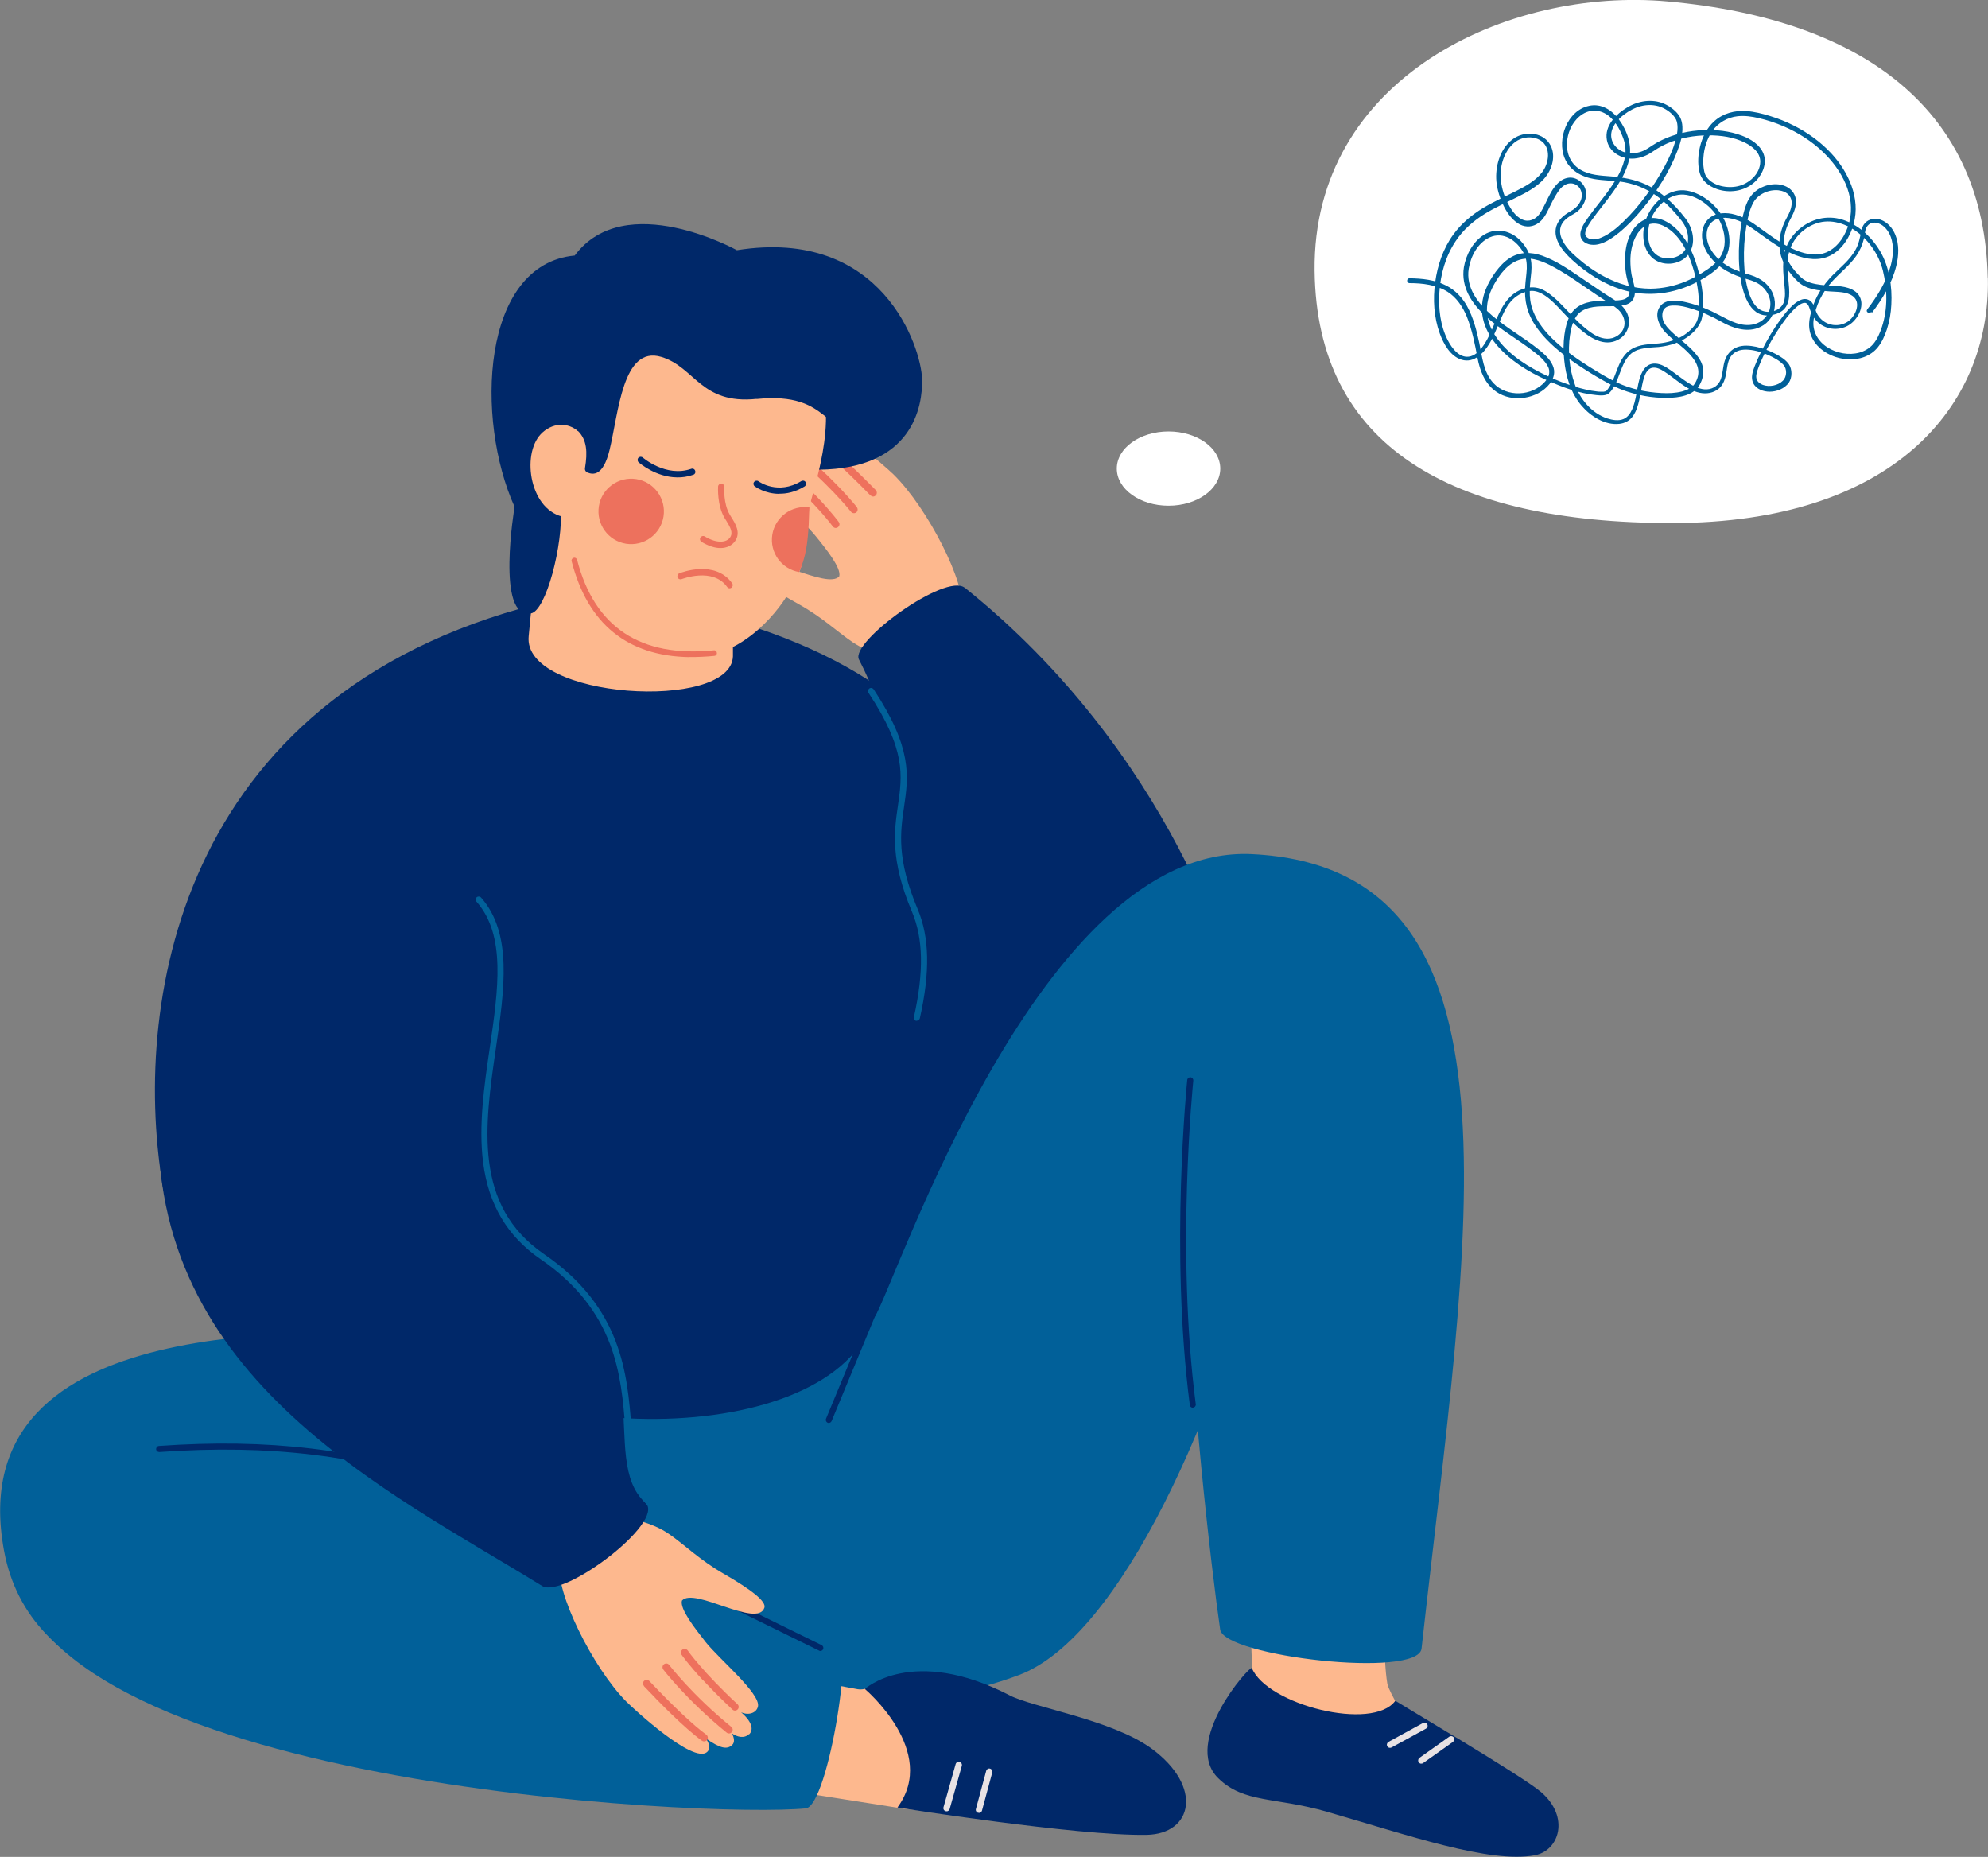 <?xml version="1.0" encoding="UTF-8"?> <svg xmlns="http://www.w3.org/2000/svg" id="man" version="1.1" viewBox="0 0 1606 1499.9"><rect x="0" y="0" width="1606" height="1499.9" fill="#808080" stroke="none"/><defs><style> .st0 { fill: #ed715d; } .st1 { fill: #016099; } .st2 { fill: #fdb88e; } .st3 { fill: #012869; } .st4 { fill: #fff; } .st5 { fill: #ee715d; } .st6 { fill: #e8e2e4; } .st7 { fill: #002869; } </style></defs><g><path class="st7" d="M131,955.1c-24-149,15.5-401.5,317.5-470.7,40-9.2,98.6,5.1,98.6,5.1,302,67.3,259,251.9,307.9,370.4,44.9,108.8-176.8,276.9-183.1,276.9-194.1,103.5-326.2,8.4-347.2-74.5-37,9.9-176.1,2.4-193.8-107.2Z"></path><path class="st2" d="M440.3,377.3l-13.2,136.5c-5.4,50.9,163.4,61.1,165,16.4v-79.7l-151.7-73.3Z"></path><g><path class="st2" d="M622,358.3c-3.2,3-3.3,9.2,6.8,17.7-6.1-2.7-12.4-.3-13.5,4.8-2.3,10.3,32,37.9,43.1,51.6,9.3,11.4,21.3,26.4,19.6,33.1-9.8,11.4-61.2-21.7-66.7-4.8-1.7,5.1,10.7,14.4,33.7,27.2,19.3,10.7,31.2,22.3,43.9,30.9,14.6,9.8,32.9,13,44.6,13.5,19.1.8,39.5-14.6,43.6-39,3.7-21.7-27.7-83-55.3-110.1-6.3-6.1-54.9-49.5-65.9-39.8-2.4,2.2-2.7,5.9,1.1,11.1-11.6-7.8-17.2-9-21.4-5-2.1,2-1.7,5.6.3,9.3-4.6-2.8-9.9-4.2-13.9-.3Z"></path><path class="st5" d="M659.9,401.2c12,12.6,17.4,20.1,17.7,20.5,1,1.3.6,3.2-.7,4.2-1.3,1-3.2.7-4.2-.7-.1-.2-12.2-16.9-40.8-42.8-1.2-1.1-1.3-3-.2-4.2,1.1-1.2,3-1.3,4.2-.2,9.9,8.9,17.8,16.8,24,23.2Z"></path><path class="st5" d="M678.5,394.2c8.8,9.2,13.6,15.3,13.7,15.5,1,1.3.8,3.2-.5,4.2-1.3,1-3.2.8-4.2-.5-.2-.2-19.2-24.2-50.9-49.2-1.3-1-1.5-2.9-.5-4.2,1-1.3,2.9-1.5,4.2-.5,16.3,12.8,29.3,25.4,38.2,34.7Z"></path><path class="st5" d="M707.5,396c0,0,.1.1.2.2,1,1.2.8,3.1-.4,4.1-2.1,1.9-4.1-.1-4.9-.9-18.9-19.4-35.7-34.7-46-41.9-1.4-.9-1.7-2.8-.7-4.2.9-1.4,2.8-1.7,4.2-.7,14.5,10.2,35.6,31.1,46.9,42.6.3.3.5.5.6.6,0,0,0,0,.1.1Z"></path><path class="st7" d="M779.4,474.7c165,132.3,220.5,310.5,223.2,350.6,6.5,97.3-156.1,254.4-275.8,184.5-164.2-95.8,23.3-172.6-9.6-281.8-28-93.2,24.4-103-23.3-195.3-7.3-14.2,70-70.4,85.5-57.9Z"></path><path class="st1" d="M740.5,824.6c-.1,0-.2,0-.3,0-1.3-.3-2.2-1.6-1.9-3,8.1-36.4,7.6-63.5-1.6-85.2-17.7-41.9-14.3-65.2-11.3-85.7,3.5-24.2,6.6-45.1-23.8-91.1-.8-1.2-.4-2.7.7-3.5,1.2-.8,2.7-.4,3.5.7,31.4,47.6,28.1,70.4,24.6,94.5-3.1,20.9-6.2,42.4,10.9,83,9.6,22.7,10.2,50.8,1.8,88.2-.3,1.2-1.4,2.1-2.7,1.9Z"></path></g><path class="st7" d="M464.3,206.4c40.6-54.4,131-4.3,131-4.3,117.8-18.8,148.9,78.9,149.6,104.1.6,22.1-7.7,72.4-83.3,73.2-30.3.3-21.9,1.4-57.4-2.7-16.7-1.9-127,21.8-151.2,32.7,2.2,30.7-12.1,84.5-24.2,86.1-28.5,5-13.1-86.1-13.1-86.1-31.8-70.3-27.3-196,48.7-203Z"></path><g><path class="st2" d="M653.9,409.9c-.4,5.6-2.6,39.4-8.2,52.2-2.1,5-4.8,10.1-7.9,15.7-11,19.7-43.4,57.5-84.7,52.1-43.4-5.7-85.6-47.4-90.7-111.8-31.2,1.2-41.4-43.7-28.2-64,6-9.3,20.3-16.2,32.9-5.8-1.4-21.2-9.8-25.2-7.2-33.6,41-132.9,181.4-34,199.6-15.8,20,40.2-4.8,101-5.4,110.9Z"></path><path class="st0" d="M536,417.3c-2.3,14.4-15.9,24.2-30.3,21.9-14.4-2.3-24.2-15.9-21.9-30.3,2.3-14.4,15.9-24.2,30.3-21.9,14.4,2.3,24.2,15.9,21.9,30.3Z"></path><path class="st0" d="M653.9,409.9c-.4,5.6-.4,10.7-.6,13.9-.9,15-2.1,25.4-7.7,38.3-14.3-2.4-24-15.9-21.7-30.2,2.3-14.3,15.7-24.1,29.9-22Z"></path><path class="st7" d="M611.2,322.3c61.8-6.3,52.6,32.5,90.8,25.3,31.3-5.8-10.8-90.6-51.2-79.4-46.3,12.9-115.6-130.7-208.3,30.3-11.5,20,7.8,33.4,24.3,49.5,7.4,7.2,7.9,17.3,5.8,30-.3,1.6.5,3.1,2,3.7,4.5,1.8,12.6,3.1,17.8-18.1,7.3-29.6,10.4-84.7,41.8-75.3,27.4,8.2,31.8,38.6,77,33.9Z"></path><path class="st7" d="M546.9,385.6c-17.2-.2-30.3-11.6-31-12.2-1-.9-1.1-2.5-.2-3.6.9-1,2.5-1.1,3.6-.2.2.2,18.8,16.2,39.1,9.1,1.3-.5,2.8.2,3.2,1.6.5,1.3-.2,2.8-1.6,3.2-4.5,1.6-8.9,2.2-13.1,2.1Z"></path><path class="st7" d="M629.3,398.9c-11.4-.1-19.1-5.7-19.6-6.1-1.1-.8-1.4-2.4-.5-3.5.8-1.1,2.4-1.4,3.5-.6.6.5,15.9,11.3,34.6-.1,1.2-.7,2.8-.4,3.5.8.7,1.2.4,2.7-.8,3.5-7.5,4.6-14.6,6-20.6,5.9Z"></path><path class="st0" d="M581.9,442.7c-4.2,0-9.3-1.5-15.2-5-1.2-.7-1.6-2.3-.9-3.5.7-1.2,2.3-1.6,3.5-.9,10.3,6.2,17.8,4.8,20.5.8,2.6-3.8.3-8-3.2-13.7l-1.3-2.1c-6.1-10.3-5.2-24.7-5.2-25.3.1-1.4,1.3-2.4,2.7-2.3,1.4,0,2.4,1.3,2.3,2.7,0,.1-.9,13.5,4.5,22.4l1.2,2c3.3,5.2,7.8,12.4,3.1,19.2-2.2,3.2-6.3,5.8-12.1,5.7Z"></path><path class="st0" d="M589.3,475.2c-.7,0-1.4-.4-1.9-1.1-11.5-16.1-36.4-6.4-36.7-6.3-1.3.5-2.8-.1-3.3-1.4-.5-1.3.1-2.8,1.4-3.3,1.2-.5,28.9-11.3,42.7,8.1.8,1.1.5,2.7-.6,3.5-.5.4-1.1.5-1.6.5Z"></path><path class="st0" d="M556.8,530.7c6.5.1,13.2-.2,20.3-.9,1.3-.1,2.2-1.2,2-2.5-.1-1.3-1.2-2.2-2.5-2-59.2,6-96.3-18.6-110.4-73.1-.3-1.2-1.5-2-2.8-1.6-1.2.3-2,1.6-1.6,2.8,13,50.5,44.9,76.5,95,77.4Z"></path></g><g><g><path class="st2" d="M1006.1,1181.2l7.2,223.1,195.9,27.1-82.3-57.8s-5.6-10.2-6.1-13.3c-7.6-43.5,5.1-186.3,5.1-186.3l-119.7,7.2Z"></path><path class="st3" d="M1011.3,1347.4c-1.6-2.3-56.8,60.1-27.1,89,20.8,20.3,46,15,88,27.1,66.1,19.1,131.3,41.8,167.6,35.1,19.9-3.7,28.6-30.9,5.1-51.1-15.6-13.4-117.4-73-117.6-73.8-18.2,25.2-104,3.3-116-26.4Z"></path><path class="st6" d="M1122.7,1411.8c-.8,0-1.6-.5-2-1.3-.7-1.2-.2-2.8,1-3.5l27.8-15.2c1.2-.7,2.8-.2,3.5,1,.7,1.2.2,2.8-1,3.5l-27.8,15.2c-.5.3-1,.3-1.4.3Z"></path><path class="st6" d="M1148,1424.6c-.7,0-1.4-.4-1.9-1.1-.8-1.2-.5-2.7.6-3.6l24.1-17.1c1.2-.8,2.7-.5,3.6.6.8,1.2.5,2.7-.6,3.6l-24.1,17.1c-.5.4-1.1.5-1.7.5Z"></path></g><path class="st1" d="M706.3,1064.5c18.4-29.7,133.7-382.9,305-374.6,230.3,11.3,174.4,304.9,137.1,641.7-2.7,24.5-159.5,6.5-162.7-15.4-14.3-98.2-70.6-606.9,40.6-340.2-40.6,165.2-121.2,346.3-203.1,377-114.4,42.9-187-3.1-223.8-24.6-10.5-1.7,89-235.2,106.8-264Z"></path><path class="st7" d="M963.6,1137.1c-1.2,0-2.3-.9-2.4-2.1-16.2-124.7-2.2-261.2-2.1-262.6.1-1.3,1.3-2.3,2.7-2.2,1.3.1,2.3,1.3,2.2,2.7-.1,1.4-14.1,137.3,2,261.4.2,1.3-.8,2.6-2.1,2.7-.1,0-.2,0-.3,0Z"></path><path class="st1" d="M317.1,1072.8c84.8,98.2,355,100.2,388.8-8.3,65.9-83,81.6,259.9-96.8,284.5-89,12.3-565.3,121.6-605.8-96.2-37.4-200.7,266.1-170.9,313.9-180Z"></path><g><path class="st2" d="M725.8,1460.4c36.7,5.9,232.7,6.4,186.3-28.2-14.8-11-25.7-19.9-68.3-35-18.3-6.5-132.8-41.6-138.8-36.3-3.3,2.9-7.7,4.2-12,3.6l-60-11.1-21.5,88.9,114.2,18Z"></path><path class="st7" d="M926.3,1482.1c37.2-.7,45.9-38.8,4.1-69.6-31.7-23.3-95.9-33.3-114.6-43-78.8-40.7-117.1-5.2-117.1-5.2,0,0,59.8,50.3,26.3,95.7,0,0,145.3,23.1,201.3,22.1Z"></path><path class="st6" d="M764.7,1463c-.2,0-.5,0-.7,0-1.4-.4-2.2-1.8-1.8-3.2l9.8-34.8c.4-1.4,1.8-2.2,3.2-1.8,1.4.4,2.2,1.8,1.8,3.2l-9.8,34.8c-.3,1.1-1.3,1.9-2.5,1.9Z"></path><path class="st6" d="M790.9,1464.3c-.2,0-.4,0-.7,0-1.4-.4-2.2-1.8-1.8-3.1l8.3-30.8c.4-1.4,1.8-2.2,3.1-1.8,1.4.4,2.2,1.8,1.8,3.1l-8.3,30.8c-.3,1.1-1.3,1.9-2.5,1.9Z"></path></g><path class="st1" d="M675.4,1314.1s-170.9-91.2-340.4-123.8c-183.9-35.4-337.4-73.1-326.3,67.1,14.6,184.9,563.4,211.3,642.5,203.3,18.1-3.1,40.8-143.4,24.3-146.7Z"></path><path class="st7" d="M669.5,1149.4c-.3,0-.6,0-.9-.2-1.2-.5-1.8-1.9-1.3-3.2l59.8-144.3c.5-1.2,1.9-1.8,3.2-1.3,1.2.5,1.8,1.9,1.3,3.2l-59.8,144.3c-.4.9-1.3,1.5-2.3,1.5Z"></path><path class="st7" d="M662.8,1333.6c-.4,0-.7,0-1.1-.3-8.5-4.2-16.9-8.3-25.1-12.3-224.5-110.5-326.9-160.9-507.9-148.1-1.4,0-2.5-.9-2.6-2.3,0-1.3.9-2.5,2.3-2.6,88-6.2,159.9,2.3,240.3,28.5,77,25.1,158,64.9,270,120.1,8.2,4,16.6,8.2,25.1,12.3,1.2.6,1.7,2.1,1.1,3.3-.4.9-1.3,1.4-2.2,1.4Z"></path></g><g><path class="st2" d="M605.2,1400.9c3.2-3,3.5-9.2-6.5-17.8,6.1,2.8,12.4.5,13.6-4.6,2.5-10.3-31.4-38.4-42.3-52.2-9.1-11.6-20.9-26.7-19.1-33.4,10-11.2,60.8,22.6,66.6,5.8,1.8-5.1-10.5-14.6-33.2-27.7-19.1-11-30.8-22.8-43.4-31.6-14.4-10-32.7-13.5-44.4-14.2-19.1-1.1-39.7,14-44.2,38.3-4,21.7,26.4,83.4,53.6,110.9,6.2,6.2,54.1,50.4,65.2,40.9,2.5-2.1,2.8-5.8-.9-11.1,11.5,8,17,9.3,21.3,5.3,2.1-2,1.8-5.6-.2-9.3,4.5,2.9,9.8,4.3,13.9.5Z"></path><path class="st5" d="M568,1357.4c-11.8-12.8-17.1-20.3-17.4-20.8-.9-1.4-.6-3.2.8-4.2,1.4-.9,3.2-.6,4.2.8.1.2,11.9,17.1,40.2,43.4,1.2,1.1,1.3,3,.1,4.2-1.1,1.2-3,1.3-4.2.1-9.7-9.1-17.5-17-23.6-23.6Z"></path><path class="st5" d="M549.3,1364.2c-8.7-9.4-13.4-15.5-13.5-15.7-1-1.3-.7-3.2.6-4.2,1.3-1,3.2-.8,4.2.6.2.2,18.8,24.5,50.2,50,1.3,1,1.5,2.9.4,4.2-1,1.3-2.9,1.5-4.2.4-16.1-13.1-28.9-25.8-37.7-35.3Z"></path><path class="st5" d="M520.3,1361.9c0,0-.1-.1-.2-.2-1-1.3-.8-3.1.4-4.1,2.2-1.9,4.1.2,4.8,1,18.6,19.7,35.1,35.2,45.3,42.6,1.3,1,1.6,2.8.7,4.2-1,1.3-2.8,1.6-4.2.7-14.4-10.4-35.1-31.6-46.2-43.4-.3-.3-.5-.5-.6-.6,0,0,0,0-.1-.1Z"></path></g><path class="st7" d="M438,1281.1c-125.2-77.4-325.8-171.6-309-394,12.2-161.2,221-201.8,257.7-160.4,57.2,64.4-52,217.5,51.4,288.4,100.6,69,43.6,162.9,83.3,198.8,16.8,15.2-66.3,77.8-83.4,67.2Z"></path><path class="st1" d="M526.7,1218.4c-.6,0-1.2-.2-1.7-.6-16-14.4-17.8-37.7-19.9-64.6-3.3-42-7.4-94.2-68.4-136.1-26.8-18.4-42-43.9-46.4-77.9-3.8-29.7.8-62,5.4-93.1,6.8-46.7,13.2-90.7-10.8-117.8-.9-1-.8-2.6.2-3.5,1-.9,2.6-.8,3.5.2,25.5,28.8,19,74,12,121.8-9.1,62.4-18.4,126.9,38.9,166.2,63,43.2,67.2,96.7,70.6,139.8,2,25.8,3.8,48.2,18.3,61.3,1,.9,1.1,2.5.2,3.5-.5.5-1.2.8-1.9.8Z"></path></g><g><path class="st4" d="M1605.9,224.7c2.1,103.3-76.6,197.8-255.3,197.8s-286.9-62.2-288.6-203.7c-1.8-155.4,155.5-229.5,285.5-217.6,161.4,14.7,255.7,90.3,258.3,223.5Z"></path><ellipse class="st4" cx="944" cy="378.5" rx="41.8" ry="30"></ellipse></g><path class="st1" d="M1512.2,252.7c8.6-11.3,16.3-24,19.7-37.9,2-8.2,2.5-17.2-.8-25.2-2.2-5.4-6.3-10.1-11.8-12.1-4.4-1.5-9.5-.8-12.7,2.7-1.7,2-2.8,4.4-3.2,7-.8,5.1-1.9,10-4.4,14.5-4.5,8.2-11.9,14-18.4,20.5-8.1,8.2-14.1,17.6-17.2,28.7-1.5,5.4-2.6,10.9-1.4,16.5.9,4.4,3.2,8.5,6.2,11.8,11.9,13,37,16,48.8,1.3,3.4-4.2,5.6-9.4,7.3-14.4,2.1-6.4,3.3-13.2,3.6-20,.8-14.5-1.6-30.4-9-43.1-6.4-10.9-16.3-20.3-28.3-24.8-12.4-4.7-25.6-2.3-36,6-5,4-9.1,9.1-11.4,15.1-2,5.1-2.7,10.7-2.7,16.1,0,5.2.6,10.3,1.1,15.5.4,4.1.8,8.6-.4,12.7-2,7-11,9.8-17.3,7.5-5.8-2.1-9.1-8.7-11-14.3-2.8-8.3-3.7-17.2-4-25.9-.3-9.2.3-18.5,1.8-27.6,1.1-6.7,2.5-13.9,5.8-19.8,3.7-6.6,12.3-10.6,20.2-9.8,3.3.4,6.9,1.7,8.9,4.5,2.6,3.5,2,8,.6,11.9-1.3,3.5-3.4,6.7-4.9,10.1-1.5,3.5-2.7,7.1-3.3,10.8-1,6-.6,12.2,1.5,17.9,1.8,5,4.7,9.4,8.1,13.4,3.1,3.7,6.5,7.3,11,9.3,6.1,2.7,13,3.3,19.6,3.8,6.1.5,13.7,0,18.8,4,7,5.5,1.5,16.8-4.6,20.6-8.3,5.2-19.2,2.5-24.1-5.9-2-3.4-2.4-8-5.5-10.8-2.1-1.8-4.8-2.2-7.4-1.3-3.2,1.1-5.9,3.3-8.2,5.6-3.2,3.1-6,6.6-8.6,10.2-6.1,8.2-11.3,17.1-15.8,26.2-2,3.9-3.8,8-5.4,12.1-1.6,4.3-3.2,9-1,13.5,2.4,4.8,8.2,6.8,13.2,6.8,5.8,0,12.1-2.5,15.5-7.3,2.8-4.2,2.8-10.7,0-14.9-2.5-3.6-6.7-6.2-10.5-8.2-5-2.7-10.5-4.7-16-5.9-4.9-1-10.4-1.5-15.2.3-5.1,1.9-8.5,6.1-10.1,11.1-1.5,4.8-1.5,9.9-3.1,14.6-1.7,5-6,8.1-11.3,8.4-5.4.3-10.5-2.4-15-5.2-4.9-3.1-9.3-6.8-14.1-10.1-3.7-2.6-7.9-5.3-12.5-5.5-7.9-.4-11.4,6.9-13.1,13.4-2.1,7.8-2.4,16.3-5.8,23.8-1.4,3.1-3.5,6.1-6.7,7.5-4.1,1.8-9.1.9-13.2-.4-12.6-4.1-22-15.5-26.3-27.6-4.4-12.4-5.8-26.5-3.9-39.5.8-5.3,2.1-11,5.2-15.5,2.4-3.5,6.2-5.6,10.3-6.7,8.4-2.2,17.2-.7,25.7-1.8,3.3-.4,6.8-1.3,9-4,2.6-3.1,2.5-7.4,1.9-11.1-.6-3.4-1.8-6.8-2.4-10.2-.6-3.6-.9-7.3-.9-11,0-6.2,1.1-12.6,3.7-18.2,2-4.3,5.1-8.4,9.5-10.5,4.2-2,9-1.6,13.2.4,11.3,5.3,18.2,17.3,22.3,28.5,4,11,6.5,22.9,6.7,34.6,0,4.1,0,8.5-1.1,12.5-1.5,5.2-6.5,9.8-11,12.8-6.2,4-13.2,6-20.5,6.7-7.3.7-15.2.6-21.7,4.5-11.6,6.9-11.7,22-19.1,32.1-.5.7-1,1.4-1.7,2,.5-.5,0,0-.4.1.6-.2-.2,0-.5.1-.3,0-.7.1-1,.2.6,0-.6,0-.8,0-.5,0-1,0-1.5,0-1.1,0-2.1,0-3.2-.2-5.7-.6-11.9-2.1-17.7-3.9-7.6-2.3-15.1-5.2-22.3-8.6-14.9-7-30.1-16.3-40-29.6-4.4-5.9-7.8-12.7-8.6-20.1-.9-8.2,1.2-16.2,5.1-23.4,4.8-8.9,12.1-18.7,22.4-21.1,9.3-2.2,18.9,2.2,26.9,6.6,12.1,6.6,23.2,14.9,34.6,22.5,3.3,2.2,6.6,4.4,9.9,6.5,3,1.9,6,3.7,8.4,6.5,3.1,3.6,4.6,8.5,3.1,13.1-1.4,4.2-5.1,7.2-9.3,8.4-5.7,1.5-11.4-.6-16.1-3.7-11.1-7.3-19.2-18-28.8-27.1-3.9-3.6-8.1-7.1-13.1-9-5.1-1.9-10.3-1.4-15.3.5-11.8,4.6-16.9,16-21.6,26.9-2.6,6.2-5.2,12.5-9,18.1-2.5,3.8-6,7.7-10.5,9-8.6,2.4-15.1-6.3-18.5-12.9-6.1-11.8-7.7-25.9-6.8-39,.9-14.3,5-28.9,13-40.9,6-9.2,14.3-16.4,23.6-22.2,8.4-5.2,17.5-9.2,26.3-13.6,7.7-3.8,15.6-8.1,21.5-14.6,6.8-7.5,10.5-19.7,4.4-28.8-6.4-9.5-20.5-9.9-29.2-3.6-9.9,7.1-14.1,20.2-13.7,32.1.3,7.2,2.4,14.2,5.4,20.7,2.7,5.9,6.6,11.8,12.1,15.4,4.7,3.1,10.4,3.5,15.3.6,5.3-3.1,7.8-8.5,10.4-13.9,1.6-3.3,3.2-6.5,5.1-9.6,1.8-3.1,3.9-6.1,7-8,5.5-3.3,12.3-.4,13.6,6.1,1.3,6.4-3.3,12.1-8.6,14.9-4.3,2.4-8.7,5.6-10.9,10.2-5.2,11,4.3,22.2,11.9,29.2,11.7,10.8,25.8,19.7,41,24.3,20.1,6,41.4,3.3,59.9-6.4,6.6-3.5,13.6-7.7,18.6-13.2,5.4-5.9,8.1-13.3,7.6-21.4-.4-6.9-2.7-13.6-6.3-19.5-3.6-5.7-8.4-10.5-14.1-14.1-5.5-3.5-12.3-6.2-18.8-5.9-12,.6-22.5,10.4-27.2,21-4.5,10.2-5,24.7,3.6,33.1,7.9,7.8,22.7,6.7,29.5-2.1,6.8-8.9,4-21.3-2.4-29.5-8.6-11.1-19.1-21.4-32.1-27.3-8.8-4-18.1-5.6-27.6-6.4-8.6-.7-17.4-.9-25.1-5.5-8.5-5.1-11.8-14.6-10.5-24.2,1.1-8.1,5.3-16.1,12.4-20.6,7.7-4.8,16.5-3.2,22.9,3,4.7,4.6,7.8,10.6,10,16.7,1.6,4.5,2.1,9.1,1.5,13.8-1.4,10-7,19-12.6,27.1-5.6,8-12,15.3-17.6,23.3-3,4.3-8.1,11.4-5.1,16.9,2.6,4.6,8.7,5.4,13.4,4.4,6.3-1.4,12-5.5,17-9.5,6.7-5.5,12.7-11.9,18.3-18.5,11.7-14.1,22.2-30.1,28.7-47.3,2.4-6.2,4.5-13.1,4.1-19.8-.1-2.6-.7-5.3-1.9-7.6-2.6-4.8-7.9-8.7-12.8-10.9-9.7-4.2-21-2.4-29.9,3-9,5.4-18.5,14.8-16.4,26.3,1.6,8.8,9.9,14.3,18.4,15,5.2.4,10.4-1,15-3.4,2.6-1.4,4.9-3.2,7.4-4.7,2.4-1.5,5-2.8,7.6-4,10.5-4.6,22.2-6.7,33.7-6.7,9.9,0,20.4,1.4,29.4,5.9,6.1,3,12.5,8.1,12.4,15.5-.1,9.9-9.3,17.9-18.4,19.8-8.3,1.8-19.7-.2-25-7.6-1.3-1.8-1.8-3.9-2.2-6.4-.5-3-.6-6.3-.3-9.4.5-7.4,2.8-14.8,7-21,4.8-6.9,12.3-11.3,20.6-12.2,5.8-.6,11.4.2,17,1.5,6.9,1.6,13.6,3.8,20.1,6.6,11.8,5.1,22.9,12.1,32.1,21,14.8,14.2,26.4,35.2,21.1,56.2-2.5,9.9-8.8,20.5-18.5,24.6-9.2,3.9-19.6.9-28.2-3.2-9.2-4.4-17.5-10.5-25.7-16.5-7-5.1-14.1-9.7-22.7-11.4-6.9-1.3-14.8-.5-19.7,5.2-4.4,5.1-5.1,12.3-3.4,18.6,2.3,8.4,8.4,15.2,15.4,20.1,4.7,3.2,9.9,5.6,15.3,7.4,5.1,1.7,10.2,2.6,14.8,5.7,5.9,4,9.8,11,8.7,18.3-1,6.9-6.2,12.2-12.9,13.9-10,2.5-19.2-2.6-27.7-7.1-8.2-4.4-17.1-8.2-26.2-10.4-6.8-1.7-17.4-3.6-22.2,3.2-4.9,6.9-.6,15.6,4.4,20.9,10.1,10.8,34.8,23.1,23.9,41.1-2.2,3.7-6.4,5.5-10.4,6.6-5.5,1.4-11.2,1.6-16.8,1.3-12.2-.6-24.9-3.3-36-8.6-7.9-3.7-15.5-8.5-22.9-13.1-6.3-4-12.5-8.2-18.3-12.8-8.1-6.4-15.8-13.5-21.5-22.2-3.6-5.6-6.3-11.7-7.2-18.4-.7-5-.4-10.5.1-15.6.5-4.6,1.2-9.3.8-14-.5-6.9-3.7-12.9-8.5-18.1-7.8-8.4-19.6-11.2-29.7-5.1-8.9,5.5-14.6,16.1-16.3,26.2-2.6,16.1,6.5,29.7,18,40,11.8,10.7,25.8,18.4,38.4,28.2,4.4,3.4,9.1,7.3,11.6,12.3.4.8.7,1.6.9,2.8,0,.4.1,2.2,0,2.6-.4,2.5-1.6,4.6-3.4,6.6-10.4,11.9-30.8,12.8-41.6,1.2-8.2-8.8-9.1-21.3-11.5-32.6-2.2-10.1-4.8-20.4-9.8-29.5-3.9-7.1-9.6-13-16.8-16.7-9.1-4.7-19.6-5.8-29.8-5.9-2.5,0-2.5,3.8,0,3.9,10.5,0,21.7,1.3,30.8,7,7.4,4.7,12.3,12.2,15.6,20.2,4.2,10.5,6.4,21.7,8.5,32.8,2,10.7,5.9,21.2,15.2,27.7,12.9,9.1,33.4,6.1,43.2-6.4,3.4-4.4,4.8-9.5,2.5-14.7-2.2-5.2-6.7-9.2-11-12.7-12.2-9.9-26.1-17.5-38-27.7-11.1-9.5-21.4-22.3-18.9-37.9,1.6-10,7.3-20.8,16.8-25.2,11.4-5.2,22.2,2.7,27.6,12.6,2.1,3.8,2.6,8,2.5,12.5-.2,4.8-1,9.6-1.3,14.4-.4,5.6,0,11.3,1.4,16.8,1.9,7.3,5.7,13.9,10.4,19.8,7.1,9,16.1,16.4,25.4,23.1,6.6,4.7,13.4,9.1,20.4,13.2,6.7,3.9,13.5,7.9,20.8,10.7,11.5,4.3,24.2,6.7,36.5,6.5,9.2-.1,21-1.7,26-10.5,2.3-4.1,3.5-8.7,2.8-13.3-.6-4.1-2.7-7.8-5.3-11-5.7-7.2-13.5-12.3-20.1-18.6-2.6-2.5-5.4-5.4-6.7-8.8-1.1-2.9-1.3-7.1.7-9.6,2-2.6,5.7-2.9,8.7-2.8,4.5,0,9,1.2,13.3,2.5,8.5,2.6,16.7,6.3,24.4,10.7,8.6,4.9,19.5,8.5,29.2,5,6.9-2.5,12.2-8.3,13.5-15.6,1.4-7.6-1.4-15.3-7.1-20.5-3.5-3.2-7.9-5.4-12.4-6.8-5.8-1.7-11.4-3.3-16.7-6.3-7.5-4.2-14.5-10.6-17.4-19-1.9-5.6-1.8-12.3,2.3-16.7,5-5.3,13-4.7,19.4-2.8,8.2,2.5,14.7,7.7,21.6,12.6,8.4,6.1,17.2,12.1,26.9,16,9.2,3.7,19.7,5.1,28.8.4,9.5-4.9,15.9-15.4,18.6-25.5,5.6-20.8-4.3-42.1-18.3-57.1-8.5-9.1-18.9-16.6-30-22.2-6.1-3.1-12.5-5.7-19.1-7.7-6.3-2-12.8-3.6-19.4-4.1-9.3-.6-18.7,1.8-25.8,8.2-5.9,5.3-9.6,12.7-11.5,20.3-1.6,6.6-2.1,13.7-.6,20.3,1.6,7.3,7.4,11.9,14.4,14.3,9.7,3.3,21.2,1.8,29.2-4.8,6.6-5.4,11.5-15.1,8.3-23.6-2.9-7.6-10.5-12.2-17.7-14.9-9.8-3.7-20.6-4.8-31-4.4-11.5.5-23,3-33.4,8-2.6,1.2-5.1,2.6-7.5,4.2-2.5,1.6-4.8,3.3-7.5,4.5-4.4,1.9-9.4,2.6-14.1,1.5-7.8-1.9-13.6-9.2-11.5-17.4,1.4-5.4,5.4-9.8,9.8-13.2,4.2-3.2,8.8-5.7,13.9-7,5.3-1.3,11-1.2,16.2.8,4.8,1.9,10,5.8,12.1,10.1.9,1.9,1.2,4.4,1.2,6.7,0,3.1-.6,6.2-1.4,9.2-2,7.9-5.5,15.3-9.3,22.4-4.5,8.3-9.6,16.3-15.3,23.8-5.4,7.3-11.4,14.3-18,20.6-5.1,4.9-10.8,9.7-17.3,12.5-2.2,1-4.6,1.6-6.9,1.6-1.9,0-3.8-.6-5.1-1.8-.8-.7-1-1.1-1.3-2.1-.1-.5,0,.3,0,0,0-.1,0-.3,0-.4,0-.2,0-.5,0-.7,0-.4.1-1,.3-1.6.9-3.1,2.9-5.9,4.7-8.6,5.5-7.9,11.8-15.1,17.3-22.9,5.8-8.1,11.3-17.1,13.3-27,2.3-11.2-1.6-22.5-8.3-31.7-5.7-7.7-14.3-13.3-24.2-11.1-17.5,3.7-26.1,26.7-19.7,42.3,4,9.7,13.6,15.1,23.7,16.8,8.1,1.4,16.3,1.2,24.4,2.6,11,2,21.1,6.7,29.7,13.7,6.3,5.1,11.8,11.2,16.8,17.6,3.2,4.2,5.2,9.2,5.1,14.5,0,5-2,10-6.2,12.8-4.6,3-11.1,3.9-16.2,1.8-11.4-4.8-11.4-20.6-7.7-30.4,4-10.5,14.8-20.8,26.6-20,6.6.4,13.3,3.9,18.3,8,5.2,4.2,9.4,9.7,11.9,15.8,2.9,7,4.1,15.4,1.3,22.6-2.4,6.2-7.5,10.8-12.9,14.4-5.3,3.5-10.8,6.7-16.7,9.2-9.1,3.8-18.8,5.9-28.7,6-13.2,0-26-3.7-37.6-9.9-7.7-4.1-14.9-9.2-21.5-15-5.1-4.4-10.4-9.6-12.9-16-1.6-4.1-1.6-8.3.8-12.1,1.3-2,3.3-3.7,5.3-5.1,2.4-1.6,5-2.7,7.2-4.6,4.7-4,7.6-10.5,6.3-16.6-1.2-5.9-6.9-10.8-13.1-10.4-7,.5-11.6,6.2-14.9,11.8-3.3,5.7-5.6,12.2-9.4,17.6-3,4.4-8.7,6.8-13.7,4.5-5.9-2.6-9.7-8.9-12.4-14.4-5.9-12.2-7.5-26.7-1.1-39,2.6-4.9,6.4-9.4,11.7-11.6,5-2.1,11.3-2,16,.8,9.4,5.6,7.3,19,1.4,26.3-5.4,6.8-13.4,11.1-20.9,14.9-8.8,4.4-17.8,8.4-26.3,13.5-9.3,5.6-17.7,12.6-24.2,21.5-8.2,11.2-12.8,24.8-14.7,38.5-1.9,13.8-1.1,28.3,3.7,41.5,3.1,8.4,8.5,18.4,17.7,21.2,9.8,3,17.7-5.2,22.3-12.9,3.5-5.8,5.9-12.1,8.6-18.3,2.3-5.5,4.8-11.1,8.7-15.7,3.8-4.5,9.2-7.7,15.1-8.6,4.8-.7,9.2,1.3,13.1,4,4.8,3.3,8.9,7.7,12.9,12,4.5,4.8,9,9.6,14,14,8.5,7.5,20.3,15.5,31.8,9.3,8.9-4.8,11.3-16.1,5.5-24.3-4.2-5.9-11-9.2-16.9-13.1-6.3-4.2-12.6-8.5-18.9-12.8-9.9-6.7-20-13.7-31.3-17.7-8.7-3-18-3.2-26,1.9-4.6,2.9-8.3,7-11.5,11.3-3.2,4.4-6,9.1-8,14.2-3,7.4-3.9,15.5-2.2,23.4,1.6,7.6,5.5,14.4,10.3,20.4,10.7,13.1,25.9,22.4,41.1,29.3,12.6,5.8,26.5,10.9,40.4,12.2,3.1.3,7.6.7,10.1-1.6,4.4-4.2,6.6-10.8,8.7-16.3,2.2-5.7,4.5-12,9.4-15.9,6.1-4.7,14.5-4.5,21.7-5.1,7.2-.7,14.1-2.5,20.4-6.1,5.5-3.2,10.9-7.9,13.6-13.8,1.6-3.5,2-7.5,2.1-11.3.5-11.4-1.6-23.1-4.8-33.9-3.5-11.7-8.8-23.2-18.1-31.4-7.7-6.9-18.8-11-27.9-4.2-9.4,6.9-12.3,19.9-12.3,30.9,0,3.6.3,7.3.9,10.9.6,3.5,1.7,6.9,2.4,10.4.6,3,.8,6.8-1.7,8.7-2.5,2-6.3,2.1-9.4,2.2-4.4.2-8.8,0-13.2.3-9.1.5-18.3,2.9-23.1,11.4-2.8,4.9-4,10.5-4.8,16-.9,6.7-.9,13.4-.2,20.1,1.3,13.5,5.2,27,14.3,37.5,7.2,8.3,18.6,15.6,30.1,14.4,18.3-1.9,15.7-26.8,20.8-39.3,1-2.5,2.7-5,5.2-5.8,3.7-1.1,7.4.9,10.4,2.8,9.3,5.8,17.6,14.9,28.8,17.2,5.3,1.1,11,.2,15.2-3.3,4-3.3,5.4-8.3,6.2-13.2.8-4.8,1.2-10.3,4.6-14.1,3.5-3.9,8.5-4.6,13.4-4.2,5.6.4,11.2,2.2,16.3,4.5,4.2,1.9,8.7,4.3,11.8,7.7,3.1,3.4,2.9,9.6-.5,12.9-4,3.9-10.9,5.2-16.1,3.3-2.1-.8-4.1-2.2-4.9-4.3-.9-2.4-.3-4.9.5-7.3,1.2-3.7,2.8-7.3,4.4-10.8,4.3-9.2,9.4-18,15.2-26.4,2.6-3.7,5.3-7.3,8.4-10.6,2.3-2.4,4.8-4.9,7.8-6.3.9-.4,1.8-.7,2.9-.5-.4,0,.2,0,.3,0,.5.2,0,0,.4.2.6.3.6.3,1.1.9.8.9,1.4,2.4,1.8,3.7.9,2.8,2.2,5.6,4,8,6.1,8,17,10.4,26,6,7.4-3.6,13.8-13.8,11.1-22.1-1.5-4.6-5.6-7.4-10.1-8.8-7-2.2-14.8-1.6-22-2.5-5.5-.7-11.7-1.9-15.9-5.9-3.5-3.3-6.7-6.9-9.2-11-2.9-4.7-4.7-9.9-4.9-15.4-.3-7.6,2.2-15,5.8-21.6,2.5-4.7,4.7-9.9,3.9-15.4-.6-3.9-2.9-7.2-6.3-9.3-7.4-4.5-17.6-2.9-24.5,1.7-6.1,4.1-8.9,10.1-10.8,16.9-2.3,8.1-3.5,16.6-4,25.1-.7,9.4-.5,18.9.8,28.2,1.7,12.3,6.9,32.4,22.9,31.4,4.3-.3,8.9-1.7,12.1-4.7,2.9-2.8,4.1-6.7,4.4-10.6.4-4.6-.2-9.3-.6-13.9-.5-5.3-.9-10.6-.5-15.8,1.1-12.7,9.1-23.5,20.9-28.5,11.8-5.1,24.7-1.5,34.8,5.8,10.4,7.6,18.1,19.1,21.2,31.6,3.6,14.8,4,30.8-.8,45.4-1.6,4.9-3.8,10.1-7.2,14-2.9,3.3-6.7,5.5-10.9,6.7-8.6,2.4-18.4.6-25.9-4.2-7.6-4.8-12.4-13-11.2-22.1,1.5-11.7,7.2-22.7,15.1-31.3,6.3-6.9,13.9-12.7,19.3-20.4,2.8-4,4.9-8.6,6.1-13.4.9-3.4.8-7.3,2.4-10,.9-1.5,2.4-2.8,3.9-3.2,1.9-.5,3.4-.5,5.5.2,4.6,1.5,8.3,6.1,10.1,11.1,2.6,7.4,1.9,15.6-.1,23.1-3.5,13-10.9,24.8-19,35.4-1.5,2,1.9,3.9,3.3,1.9h0Z"></path></svg> 
